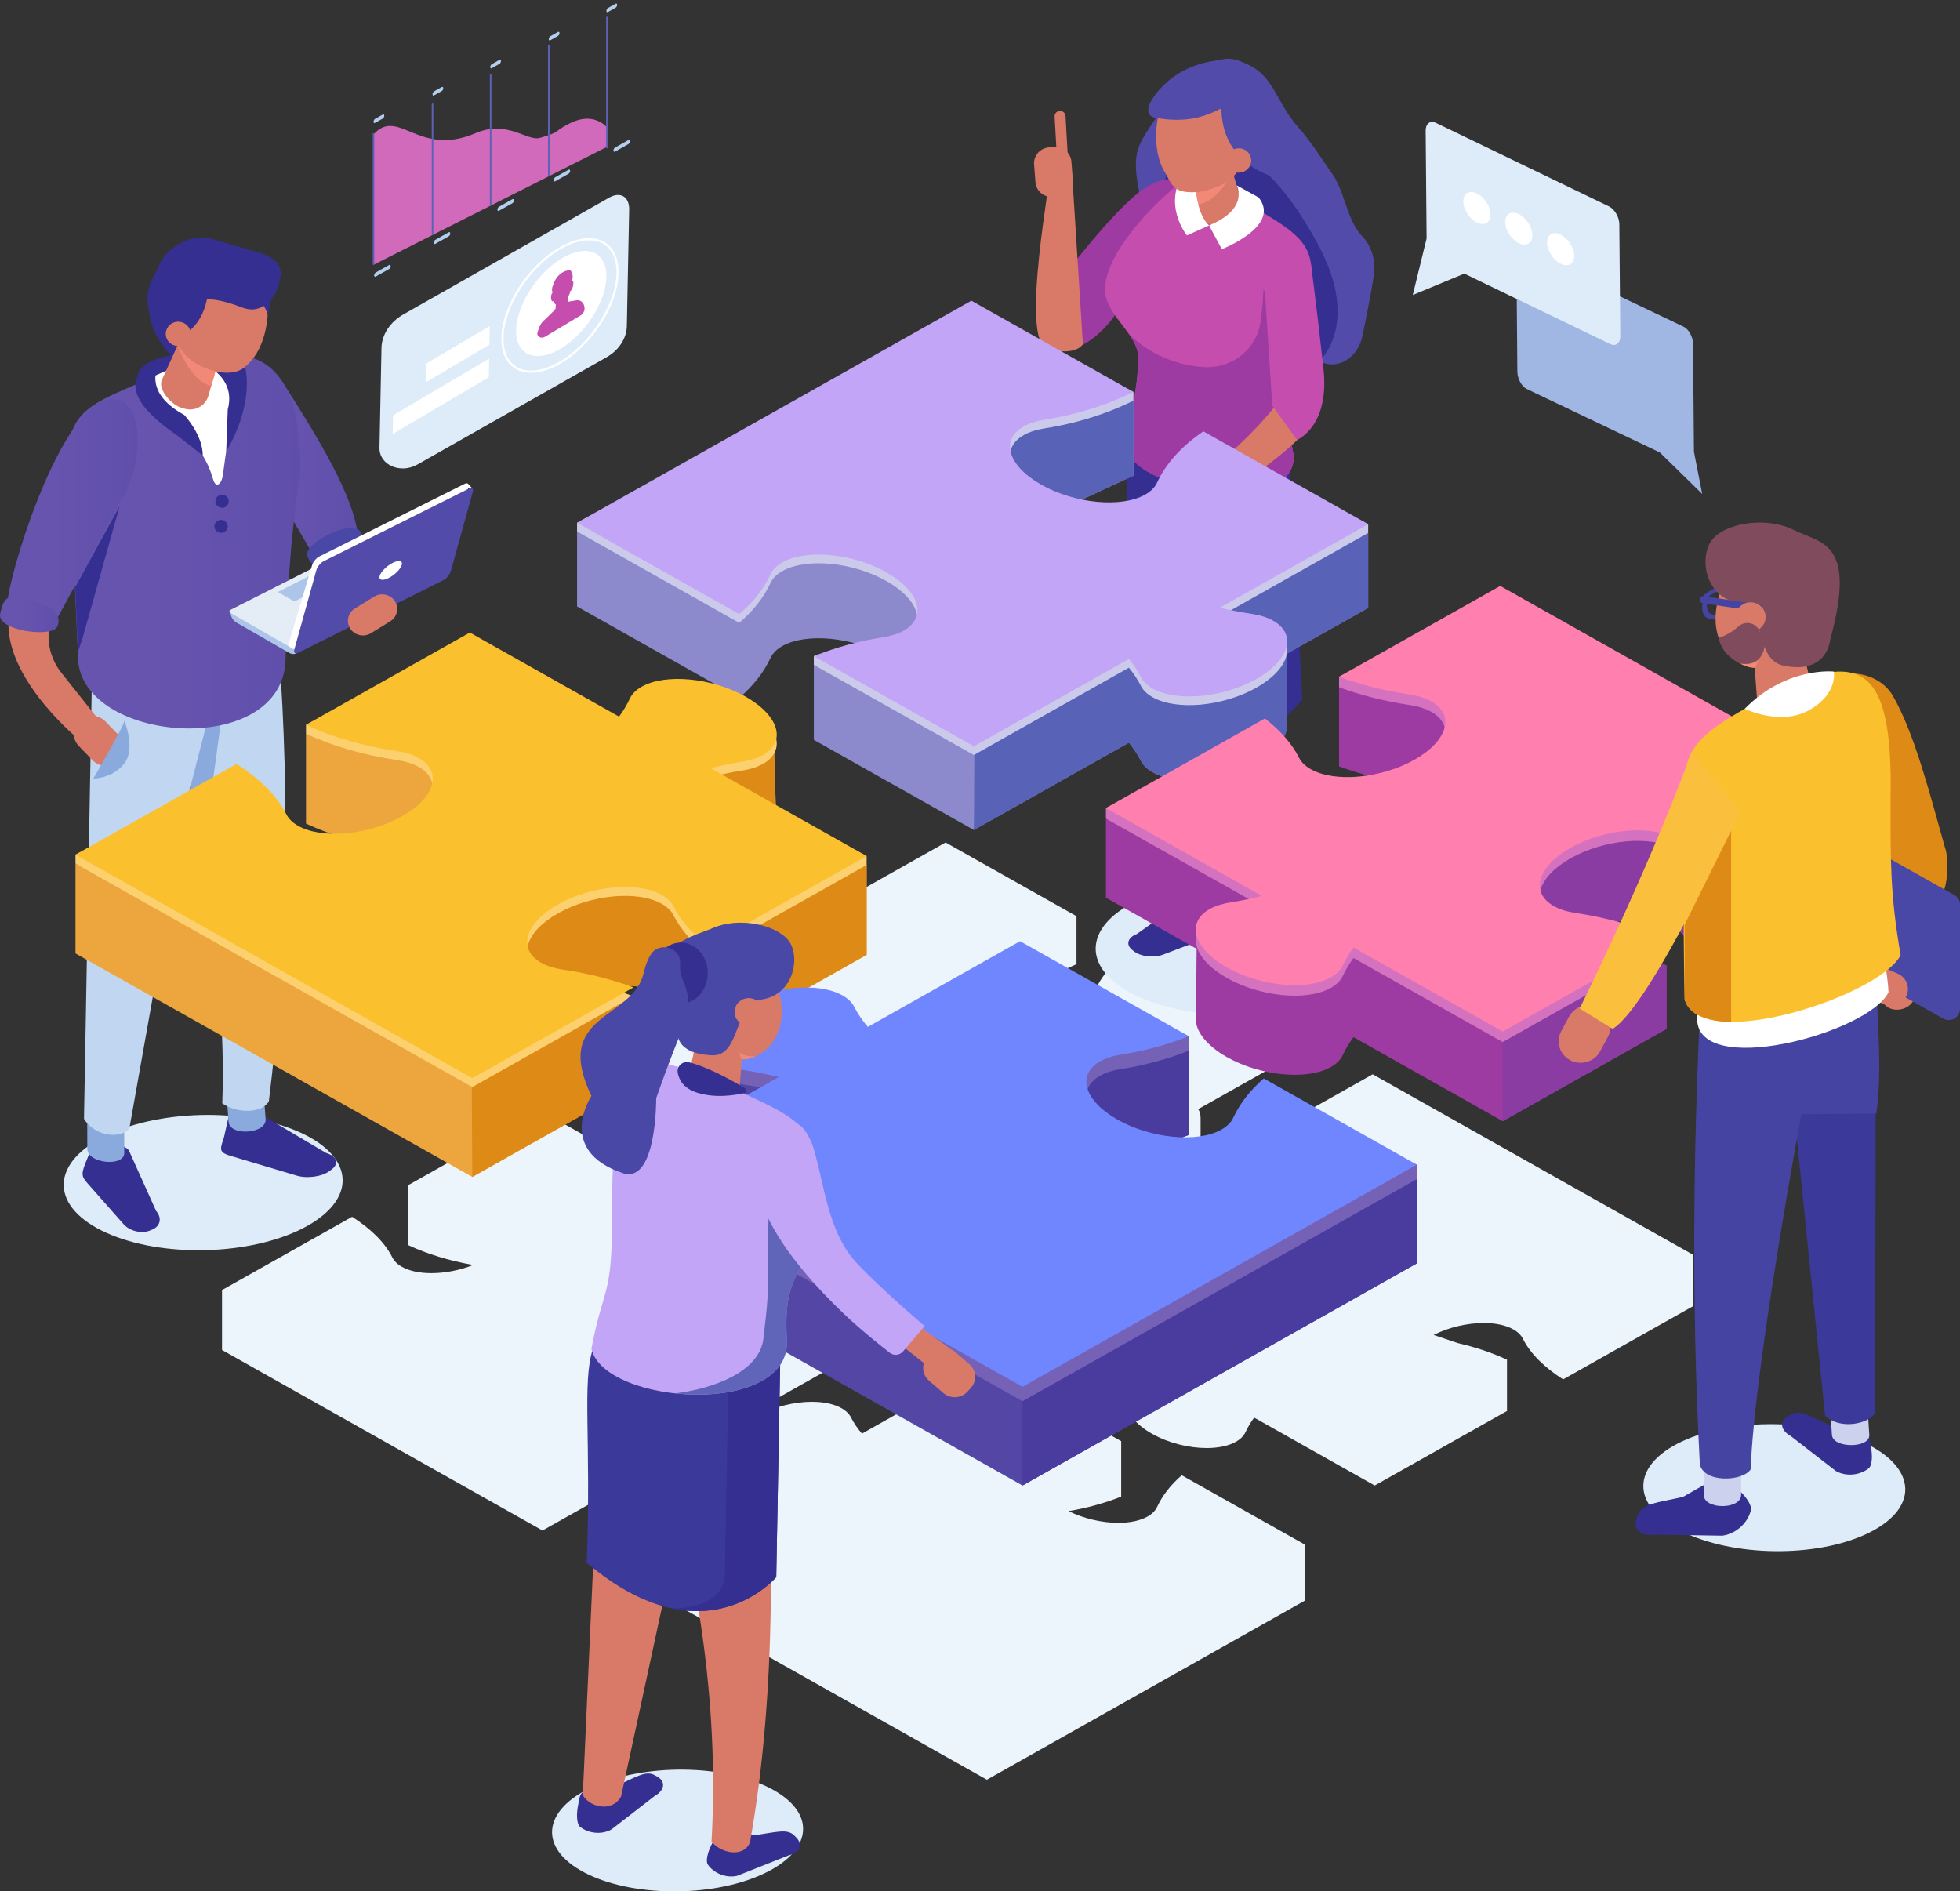 <svg width="400" height="386" viewBox="0 0 400 386" fill="none" xmlns="http://www.w3.org/2000/svg">
<rect x="0" y="0" width="400" height="386" fill="#333333" stroke="none"/>
<path d="M201.401 363.21L136.001 326.371V315.056L149.675 307.354C149.582 307.007 149.546 306.649 149.567 306.281V295.391C149.558 295.251 149.559 295.109 149.567 294.966C149.679 292.984 151.434 290.758 154.647 288.948C157.969 287.077 162.083 286.082 165.689 286.082C168.037 286.082 170.17 286.505 171.727 287.381C172.672 287.914 173.32 288.567 173.682 289.293C174.248 290.427 175.001 291.523 175.912 292.576L200.993 278.446L228.813 294.115V305.431C225.539 306.734 221.926 307.753 218.065 308.389C221.235 309.952 224.952 310.781 228.231 310.781C230.549 310.781 232.654 310.366 234.182 309.504C235.152 308.958 235.804 308.285 236.147 307.533C237.212 305.232 238.899 303.048 241.168 301.074L266.4 315.286V326.601L201.401 363.21Z" fill="#ECF4FC"/>
<path d="M110.714 312.349L45.312 275.51V263.275L71.859 248.322C75.612 250.732 78.529 253.537 80.069 256.621C80.432 257.347 81.079 258 82.025 258.532C83.58 259.408 85.706 259.828 88.049 259.828C90.785 259.828 93.816 259.255 96.571 258.161C91.723 257.299 87.206 255.937 83.309 254.107V241.872L110.306 226.666L134.907 240.522C135.612 239.562 136.205 238.572 136.673 237.559C137.021 236.808 137.671 236.134 138.639 235.589C140.171 234.725 142.273 234.311 144.594 234.311C148.216 234.311 152.373 235.321 155.737 237.216C160.044 239.642 161.777 242.801 160.465 245.122L160.841 255.131L175.709 263.505V275.74L149.497 290.505C146.999 288.544 145.05 286.376 143.888 284.048C143.526 283.322 142.878 282.669 141.932 282.137C140.377 281.261 138.251 280.84 135.909 280.84C133.173 280.84 130.143 281.414 127.389 282.507C130.896 283.131 134.23 284.015 137.281 285.15V297.385L110.714 312.349" fill="#ECF4FC"/>
<path d="M280.551 303.166L255.951 289.309C255.244 290.269 254.652 291.259 254.184 292.272C253.836 293.023 253.184 293.697 252.219 294.242C250.686 295.105 248.587 295.52 246.263 295.52C242.64 295.52 238.486 294.51 235.122 292.615C231.49 290.569 229.688 288.002 229.997 285.856L230.082 276.786C229.922 276.146 229.927 275.524 230.097 274.94L230.102 274.748L215.149 266.326V255.856L231.211 246.809C230.42 246.896 229.634 246.94 228.877 246.94C226.534 246.94 224.404 246.522 222.852 245.647C221.906 245.114 221.26 244.462 220.896 243.735C220.389 242.716 219.727 241.729 218.936 240.774L193.385 255.165L167.009 240.308V230.524C170.473 229.13 174.31 228.046 178.436 227.406C178.96 227.324 179.454 227.209 179.928 227.075C179.612 226.869 179.279 226.666 178.929 226.469C175.565 224.574 171.408 223.564 167.786 223.564C165.465 223.564 163.363 223.979 161.831 224.842C160.862 225.387 160.213 226.061 159.865 226.812C158.782 229.157 157.052 231.381 154.716 233.384L127.983 218.326V208.542L192.977 171.933L219.692 186.98V196.764C219.095 197.057 218.483 197.338 217.861 197.612L206.108 203.07C209.143 204.447 212.602 205.176 215.672 205.175C217.985 205.175 220.085 204.762 221.613 203.9C222.583 203.355 223.23 202.682 223.578 201.93C225.016 198.818 227.589 195.923 231.211 193.47L258.379 208.773V218.556L244.541 226.352C244.89 226.934 245.044 227.568 245.014 228.231H245.019V237.763C245.019 237.845 245.019 237.928 245.019 238.011C244.959 239.349 244.148 240.802 242.64 242.166C244.521 243.835 246.014 245.637 246.969 247.549C247.333 248.275 247.979 248.927 248.925 249.46C250.482 250.337 252.617 250.759 254.966 250.759C258.568 250.759 262.683 249.764 266.007 247.893C266.066 247.86 266.121 247.825 266.181 247.791C265.887 247.727 265.584 247.669 265.275 247.622C261.106 246.998 257.15 246.01 253.577 244.681V234.211L280.143 219.247L345.545 256.087V266.556L318.999 281.509C315.247 279.099 312.326 276.294 310.789 273.21C310.426 272.484 309.779 271.832 308.833 271.299C307.276 270.423 305.146 270.001 302.803 270.001C299.484 270.001 295.737 270.845 292.573 272.437L297.474 274.091C301.116 274.934 304.519 276.068 307.55 277.489V287.959L280.551 303.166V303.166ZM265.783 237.247L266.47 237.418L266.499 237.402C266.266 237.344 266.027 237.294 265.783 237.247Z" fill="#ECF4FC"/>
<path d="M119.337 382.184C128.862 387.131 145.064 387.289 155.527 382.535C165.989 377.782 166.75 369.917 157.226 364.969C147.701 360.021 131.498 359.863 121.036 364.617C110.573 369.37 109.813 377.235 119.337 382.184Z" fill="#DEECF9"/>
<path d="M119.926 365.124L125.928 364.389C129.944 362.614 131.82 361.28 133.609 362.288L134.116 362.573C135.904 363.58 135.678 365.357 133.613 366.52L124.79 373.359C122.725 374.522 119.942 374.154 118.294 372.743C118.294 372.743 117.306 371.874 118.012 368.216C118.415 366.13 118.274 366.054 119.926 365.124Z" fill="#342F91"/>
<path d="M126.744 366.656C124.892 369.958 120.319 368.818 118.938 366.342L123.151 272.918L148.505 265.944L126.744 366.656Z" fill="#D97A68"/>
<path d="M148.156 373.576L154.127 374.514C158.493 373.91 160.677 373.143 162.105 374.6L162.509 375.013C163.935 376.47 163.207 378.113 160.891 378.664L150.456 382.811C148.138 383.362 145.573 382.248 144.398 380.442C144.398 380.442 143.699 379.337 145.429 376.02C146.416 374.128 146.303 374.017 148.156 373.576" fill="#342F91"/>
<path d="M153.073 375.927C151.838 379.229 147.055 378.223 145.211 375.818C146.028 361.35 145.238 347.318 143.325 333.591C140.952 316.547 136.849 299.974 131.945 283.618L155.985 276.086C157.882 310.861 158.605 345.023 153.073 375.927" fill="#D97A68"/>
<path d="M265.057 26.096C267.481 28.834 269.675 32.306 271.929 35.549C273.626 37.995 274.337 41.185 275.492 44.054C276.129 45.636 277.004 47.203 278.104 48.343C279.98 50.281 280.806 53.319 280.368 56.244C279.895 59.391 278.94 64.244 278.064 68.494C276.91 74.123 271.043 76.337 267.59 72.3C267.331 71.999 267.112 71.69 266.943 71.371C265.5 68.653 264.694 69.411 263.231 66.795C260.644 62.167 254.598 58.504 249.941 58.484C245.851 58.467 242.184 56.37 238.77 53.757C236.198 51.791 233.69 47.233 233.262 43.612C232.789 39.598 231.257 35.279 232.018 31.335C232.755 27.499 237.223 23.314 238.223 19.563C238.701 17.776 246.398 13.545 248.782 13.701C249.543 13.75 241.766 16.957 242.452 17.361L243.711 18.106C247.299 20.227 249.613 11.333 253.414 12.659C260.131 15.001 259.947 20.331 265.057 26.096Z" fill="#534BA9"/>
<path d="M238.372 30.428L237.367 42.098L269.242 73.68C269.242 73.68 277.656 66.42 269.242 50.386C260.823 34.352 252.856 30.919 252.483 31.409C252.11 31.9 238.372 30.428 238.372 30.428Z" fill="#342F91"/>
<path d="M213.309 61.378C213.309 61.378 225.096 45.003 232.55 39.155C232.55 39.155 238.088 34.824 241.253 37.316C244.412 39.808 232.908 54.275 232.908 54.275C232.908 54.275 228.918 65.616 221.753 69.934C214.866 74.085 213.309 61.378 213.309 61.378" fill="#9D3BA3"/>
<path d="M230.818 202.669C241.193 208.205 258.941 208.57 270.465 203.485C281.989 198.402 282.92 189.793 272.545 184.258C262.176 178.723 244.422 178.358 232.898 183.442C221.374 188.527 220.444 197.135 230.818 202.669Z" fill="#DEECF9"/>
<path d="M257.239 193.466L263.538 182.216C264.534 181.19 267.146 180.117 269.052 179.818C269.907 179.685 270.738 180.176 271.047 180.966L271.714 182.671C272.764 185.098 272.644 185.529 271.331 186.883L263.548 194.925C262.235 196.28 259.846 197.083 258.239 196.711L257.781 196.605C256.174 196.233 255.93 194.82 257.239 193.466" fill="#342F91"/>
<path d="M232.017 190.608L243.307 182.584C244.735 182.037 247.746 182.162 249.716 182.721C250.602 182.971 251.169 183.812 251.099 184.708L250.945 186.644C250.826 189.442 250.507 189.804 248.616 190.525L237.396 194.807C235.505 195.529 232.838 195.242 231.465 194.171L231.077 193.867C229.704 192.796 230.127 191.329 232.017 190.608" fill="#342F91"/>
<path d="M250.616 183.654C250.507 186.725 245.033 187.258 243.217 184.898C235.783 155.3 234.549 127.559 233.131 96.776L251.875 82.154C249.76 119.219 246.058 155.385 250.616 183.654Z" fill="#D97A68"/>
<path d="M270.037 180.07C270.704 182.826 265.166 184.815 263.484 182.252C254.901 170.086 249.91 152.909 247.019 133.343C244.412 115.69 262.041 112.707 261.165 130.366C260.334 147.051 262.514 163.601 270.037 180.07" fill="#D97A68"/>
<path d="M263.052 91.513L265.773 142.677C265.773 142.677 253.224 161.53 228.863 142.084L230.206 93.193L263.052 91.513" fill="#342F91"/>
<path d="M230.321 92.484C229.763 85.584 232.426 80.709 232.256 72.645C232.162 68.375 225.952 64.344 225.589 59.837C224.698 52.814 234.789 41.722 242.322 36.196L245.611 37.19C247.179 37.664 248.696 38.305 250.124 39.096C265.38 47.547 268.515 49.36 267.455 58.408C267.281 63.091 264.733 58.023 263.912 61.067C262.33 66.908 261.718 81.646 263.892 92.286C264.33 94.433 263.489 96.659 261.648 97.912C253.677 103.342 233.117 98.973 230.321 92.484" fill="#C54DAE"/>
<path d="M230.32 92.484C229.763 85.584 232.425 80.709 232.256 72.645C232.256 75.135 264.165 77.369 263.339 77.981C258.413 81.638 261.717 81.646 263.892 92.286C264.33 94.433 263.489 96.659 261.648 97.912C253.676 103.342 233.116 98.973 230.32 92.484Z" fill="#9D3BA3"/>
<path d="M245.054 36.623C245.054 36.623 246.402 39.038 247.323 39.567C248.243 40.096 261.822 35.211 261.23 24.513C260.857 17.737 247.676 18.596 247.676 18.596L245.054 36.623Z" fill="#342F91"/>
<path d="M249.099 45.915L248.552 45.983C246.701 46.215 244.994 44.927 244.755 43.12L243.417 32.937C243.183 31.131 244.501 29.464 246.352 29.232L246.9 29.163C248.751 28.932 250.457 30.22 250.696 32.026L253.458 41.627C253.696 43.434 250.955 45.683 249.099 45.915" fill="#D97A68"/>
<path d="M244.068 38.874C244.068 38.874 248.517 39.145 251.597 35.098C251.597 35.098 248.527 41.34 244.442 41.722L244.068 38.874Z" fill="#F18976"/>
<path d="M250.691 96.276L249.766 95.925C248.059 95.28 246.128 96.113 245.467 97.774L244.108 101.184C243.447 102.847 244.297 104.736 246.004 105.38L246.93 105.731C248.636 106.375 250.572 105.543 251.229 103.882L252.587 100.471C253.249 98.809 252.398 96.92 250.691 96.276" fill="#D97A68"/>
<path d="M214.389 33.912C214.906 34.545 207.885 69.786 213.821 71.251C219.757 72.717 220.996 70.236 220.996 70.236L218.817 35.712L214.389 33.912" fill="#D97A68"/>
<path d="M215.094 30.004L214.104 30.076C212.278 30.21 210.9 31.773 211.034 33.551L211.318 37.2C211.452 38.98 213.054 40.326 214.88 40.192L215.87 40.119C217.691 39.986 219.07 38.422 218.935 36.645L218.657 32.996C218.517 31.217 216.915 29.87 215.094 30.004Z" fill="#D97A68"/>
<path d="M217.005 35.524C216.393 35.557 215.866 35.095 215.831 34.497L215.229 23.789C215.194 23.191 215.667 22.675 216.279 22.643C216.891 22.61 217.423 23.072 217.453 23.669L218.06 34.378C218.095 34.975 217.617 35.491 217.005 35.524Z" fill="#D97A68"/>
<path d="M34.893 72.477C34.893 72.477 28.422 73.568 28.104 76.721C27.786 79.875 28.104 82.842 28.104 82.842L49.707 80.568L48.393 71.832L34.893 72.477" fill="#342F91"/>
<path d="M64.316 93.781C64.316 93.781 76.451 112.974 76.018 124.882C76.018 124.882 71.16 131.404 68.933 125.611C63.499 111.474 60.034 99.371 54.863 94.558C49.692 89.745 64.316 93.781 64.316 93.781Z" fill="#D97A68"/>
<path d="M62.88 250.095C52.527 255.994 34.546 256.858 22.718 252.027C10.89 247.195 9.693 238.496 20.046 232.597C30.399 226.699 48.38 225.833 60.208 230.665C72.036 235.497 73.232 244.196 62.88 250.095Z" fill="#DEECF9"/>
<path d="M31.864 247.145L26.285 234.746C25.343 233.678 22.729 232.798 20.779 232.732C19.905 232.703 19.005 233.411 18.619 234.395L17.787 236.519C16.499 239.556 16.586 240.049 17.83 241.459L25.214 249.828C26.458 251.237 28.864 251.83 30.56 251.146L31.041 250.952C32.737 250.267 33.108 248.554 31.864 247.145" fill="#342F91"/>
<path d="M17.824 234.494C17.837 237.442 25.375 238.227 25.363 235.278L25.322 225.698L17.783 224.914L17.824 234.494Z" fill="#8AAADE"/>
<path d="M66.579 235.313L53.529 227.602C51.884 227.111 49.919 227.037 47.683 227.714C46.679 228.018 46.48 227.284 46.58 228.205L45.702 232.136C44.825 234.77 44.559 235.211 47.642 236.069L60.535 239.92C62.706 240.569 65.744 240.138 67.286 238.962L67.723 238.629C69.265 237.454 68.75 235.962 66.579 235.313" fill="#342F91"/>
<path d="M46.645 228.92C46.871 231.953 54.432 231.416 54.206 228.383L53.471 218.527L45.91 219.063L46.645 228.92Z" fill="#8AAADE"/>
<path d="M45.362 225.185C48.461 227.29 53.371 227.243 54.864 224.794C58.596 194.515 59.193 163.7 56.915 132.392L32.943 125.494C39.42 163.08 46.452 196.341 45.362 225.185Z" fill="#C1D7F1"/>
<path d="M17.143 228.333C19.282 231.939 24.651 232.526 26.407 230.27L44.17 130.502L18.939 128.635L17.143 228.333Z" fill="#C1D7F1"/>
<path d="M37.71 164.968L41.382 174.563L45.217 146.412C44.051 146.761 44.033 145.357 42.724 145.585L37.71 164.968Z" fill="#8AAADE"/>
<path d="M24.415 104.544C18.778 111.052 15.991 114.213 11.566 123.134C8.672 128.971 9.943 134.017 12.442 137.193C15.858 141.535 19.785 146.426 19.785 146.426L15.405 150.313C15.405 150.313 -0.535 136.998 2.007 124.776L11.412 95.838L24.415 104.544Z" fill="#D97A68"/>
<path d="M15.993 147.526L16.703 146.874C18.006 145.677 20.184 145.846 21.542 147.251L24.33 150.134C25.69 151.54 25.735 153.671 24.431 154.869L23.721 155.521C22.418 156.718 20.24 156.548 18.881 155.143L16.093 152.26C14.734 150.854 14.689 148.724 15.993 147.526" fill="#D97A68"/>
<path d="M57.495 77.706C65.007 89.455 72.219 101.277 73.031 109.309C71.058 116.029 69.158 112.296 64.339 113.961L49.928 89.287L53.873 82.83L57.495 77.706" fill="url(#paint0_linear)"/>
<path d="M58.288 133.935C58.66 122.31 58.981 111.523 61.219 97.094C61.861 77.04 54.333 69.382 41.236 73.596L35.841 74.819C19.948 82.558 12.024 81.904 14.302 98.126L15.907 133.584C15.323 151.794 58.598 155.373 58.288 133.935" fill="url(#paint1_linear)"/>
<path d="M24.415 103.303L16.803 130.396L15.91 133.028L15.341 119.841L24.415 103.303" fill="#342F91"/>
<path d="M25.77 100.13L11.074 127.331C9.912 128.973 1.366 126.401 1.467 123.502C1.679 117.437 11.423 85.949 20.704 82.016C28.242 78.822 30.189 90.414 25.77 100.13Z" fill="url(#paint2_linear)"/>
<path d="M10.563 124.163C10.563 124.163 12.751 125.732 11.646 127.951C10.541 130.17 -0.785 128.759 0.043 125.2C0.872 121.64 1.536 120.102 10.563 124.163Z" fill="url(#paint3_linear)"/>
<path d="M66.554 115.712C64.805 116.083 63.031 114.994 62.708 113.277L62.695 113.204C62.272 110.772 72.326 105.497 73.772 108.863C75.132 112.027 74.709 113.982 66.554 115.712Z" fill="#4948A6"/>
<path d="M29.241 77.731C29.241 77.731 28.263 83.198 36.351 87.971C40.523 90.433 42.53 94.482 43.496 97.826C44.06 99.779 45.245 98.84 45.511 96.799C46.203 91.489 46.427 89.949 47.655 86.034C49.642 79.701 47.034 70.213 46.68 70.136C46.327 70.06 29.241 77.731 29.241 77.731" fill="white"/>
<path d="M46.68 102.303C46.68 103.038 46.069 103.634 45.316 103.634C44.563 103.634 43.953 103.038 43.953 102.303C43.953 101.568 44.563 100.972 45.316 100.972C46.069 100.972 46.68 101.568 46.68 102.303Z" fill="#342F91"/>
<path d="M46.48 107.422C46.48 108.158 45.87 108.754 45.116 108.754C44.363 108.754 43.752 108.158 43.752 107.422C43.752 106.688 44.363 106.092 45.116 106.092C45.87 106.092 46.48 106.688 46.48 107.422Z" fill="#342F91"/>
<path d="M40.595 73.848C40.595 73.848 48.394 76.398 46.48 83.568L46.17 92.089C46.17 92.089 52.395 82.52 49.707 73.434C47.02 64.35 40.595 73.848 40.595 73.848" fill="#342F91"/>
<path d="M44.108 74.428C44.108 74.428 42.332 76.521 41.337 76.864C40.341 77.207 28.126 69.968 30.77 59.706C32.444 53.206 45.057 56.47 45.057 56.47L44.108 74.428" fill="#342F91"/>
<path d="M37.132 83.261L37.739 83.427C39.791 83.989 41.94 82.812 42.515 80.811L45.762 69.53C46.338 67.53 45.132 65.433 43.081 64.872L42.474 64.705C40.423 64.143 38.274 65.32 37.698 67.321L32.945 77.713C32.369 79.714 35.082 82.699 37.132 83.261" fill="#D97A68"/>
<path d="M44.008 75.621C44.008 75.621 38.938 75.205 36.155 70.136C36.155 70.136 38.554 77.681 43.1 78.775L44.008 75.621Z" fill="#F18976"/>
<path d="M33.289 72.772C33.289 72.772 27.669 79.3 37.588 84.672C37.588 84.672 41.392 88.669 41.382 92.975C41.382 92.975 38.073 90.32 36.155 88.873C34.237 87.426 19.878 78.345 33.289 72.772Z" fill="#342F91"/>
<path d="M41.851 70.768C43.775 76.083 47.989 77.364 51.266 73.629C54.542 69.894 55.639 62.557 53.716 57.242C51.792 51.927 47.578 50.646 44.301 54.381C41.025 58.116 39.928 65.453 41.851 70.768Z" fill="#D97A68"/>
<path d="M35.904 69.393C37.827 74.707 47.079 78.254 50.355 74.519C53.632 70.784 51.539 61.51 49.615 56.195C47.693 50.88 43.478 49.599 40.201 53.334C36.925 57.069 33.981 64.078 35.904 69.393Z" fill="#D97A68"/>
<path d="M42.564 56.845C42.564 56.845 43.419 67.265 34.908 69.316C34.908 69.316 25.584 63.647 32.91 53.882C39.367 45.275 49.001 52.3 49.001 52.3L42.564 56.845" fill="#342F91"/>
<path d="M54.613 64.244C54.613 64.244 53.639 59.758 48.157 57.695L52.619 55.291C52.619 55.291 57.056 56.434 54.613 64.244" fill="#342F91"/>
<path d="M37.943 62.798C39.877 60.43 43.828 60.587 49.381 62.747C50.226 63.076 51.144 63.248 52.04 63.098C56.248 62.395 57.053 57.359 57.053 57.359C58.072 54.008 55.832 52.405 52.397 51.412L43.452 48.823C38.392 47.329 33.303 51.261 32.284 54.612L32.029 55.161C31.01 58.512 34.509 61.804 37.943 62.798" fill="#342F91"/>
<path d="M33.972 68.965C34.44 70.257 35.893 70.934 37.217 70.479C38.542 70.022 39.237 68.605 38.769 67.313C38.301 66.02 36.849 65.343 35.525 65.798C34.199 66.255 33.505 67.672 33.972 68.965Z" fill="#D97A68"/>
<path d="M19.048 158.897C19.048 158.897 25.29 148.201 25.381 147.111C25.381 147.111 27.757 152.694 25.381 155.796C23.004 158.897 19.048 158.897 19.048 158.897Z" fill="#8AAADE"/>
<path d="M47.053 124.916L50.361 123.778L50.749 123.398L50.998 122.966L75.912 110.327C76.212 110.175 76.709 110.194 77.016 110.37L86.529 115.812L86.545 115.66L88.339 116.36L88.259 117.082H88.245C88.214 117.152 88.148 117.217 88.047 117.269L62.121 130.422C62.086 130.439 62.066 130.472 62.053 130.52C61.511 132.456 60.607 134.19 58.913 133.183L48.379 127.126C47.543 126.679 47.046 125.85 47.053 124.916" fill="#ADC5E9"/>
<path d="M61.06 132.432L90.915 117.285C91.261 117.11 91.254 116.801 90.9 116.598L78.213 109.341C77.859 109.138 77.287 109.116 76.941 109.291L47.086 124.438C46.74 124.613 46.747 124.922 47.101 125.124L59.788 132.382C60.142 132.585 60.714 132.607 61.06 132.432" fill="#E4EDF6"/>
<path d="M60.224 122.676L67.449 119.011C67.532 118.968 67.531 118.893 67.445 118.844L64.375 117.088C64.289 117.039 64.151 117.033 64.067 117.076L56.841 120.741C56.758 120.784 56.759 120.859 56.845 120.908L59.916 122.664C60.002 122.713 60.14 122.718 60.224 122.676Z" fill="#ADC5E9"/>
<path d="M63.679 115.386C63.87 114.696 64.543 113.878 65.18 113.559L94.794 98.757C95.059 98.625 95.274 98.601 95.423 98.665L95.425 98.665L95.429 98.667C95.481 98.691 95.527 98.725 95.562 98.771L96.387 99.677L95.553 99.607L91.11 115.613C90.918 116.303 90.246 117.121 89.609 117.44L61.606 131.436L60.653 132.33L60.522 132.55C59.975 132.657 58.789 131.811 58.789 131.811L63.679 115.386Z" fill="white"/>
<path d="M60.878 133.208L90.493 118.406C91.13 118.087 91.802 117.269 91.994 116.579L96.486 100.397C96.677 99.706 96.316 99.405 95.679 99.723L66.064 114.526C65.427 114.844 64.754 115.662 64.563 116.352L60.071 132.535C59.879 133.225 60.24 133.526 60.878 133.208" fill="#534BA9"/>
<path d="M77.485 117.541C77.247 118.4 78.062 118.593 79.307 117.971C80.552 117.348 81.754 116.147 81.993 115.288C82.232 114.428 81.417 114.235 80.172 114.858C78.927 115.48 77.724 116.681 77.485 117.541Z" fill="white"/>
<path d="M79.626 126.814L75.698 129.228C74.272 130.104 72.372 129.683 71.474 128.292C70.576 126.902 71.008 125.048 72.433 124.172L76.362 121.758C77.787 120.882 79.688 121.303 80.586 122.694C81.483 124.084 81.052 125.938 79.626 126.814" fill="#D97A68"/>
<path d="M279.222 108.755L264.106 115.541L245.586 105.109C241.103 108.146 237.913 111.731 236.132 115.583C235.704 116.514 234.898 117.348 233.699 118.023C228.843 120.76 219.364 119.858 212.527 116.009C208.641 113.82 206.452 111.149 206.178 108.749L229.057 98.123C229.828 97.784 230.584 97.435 231.321 97.073V81.772L216.383 83.41L198.242 78.442L154.682 102.978L117.768 108.47V123.771L150.869 142.416C153.761 139.936 155.903 137.183 157.244 134.279C157.674 133.348 158.479 132.515 159.678 131.839C164.536 129.103 174.014 130.004 180.848 133.854C181.474 134.206 182.055 134.572 182.593 134.946L166.088 135.688V150.989L198.749 169.385L230.385 151.566C231.36 152.748 232.181 153.971 232.813 155.233C233.261 156.132 234.062 156.94 235.237 157.599C240.123 160.353 249.592 159.485 256.384 155.66C260.394 153.4 262.574 150.614 262.678 148.145V148.144C262.683 148.042 262.683 147.94 262.678 147.838V136.036L259.752 135.023L279.222 124.056V108.755" fill="#8C89CC"/>
<path d="M279.222 108.755L264.106 115.541L245.586 105.109C241.103 108.146 237.913 111.731 236.132 115.583C235.704 116.514 234.898 117.348 233.699 118.023C228.842 120.76 219.364 119.858 212.527 116.009C208.641 113.82 206.451 111.149 206.178 108.749L229.056 98.123C229.828 97.784 230.584 97.435 231.32 97.073V81.772L216.383 83.41L198.241 78.442L183.183 92.067C183.183 92.067 191.663 129.308 198.495 133.158C199.122 133.51 198.749 169.385 198.749 169.385L230.385 151.566C231.36 152.748 232.181 153.971 232.813 155.233C233.261 156.132 234.062 156.94 235.236 157.599C240.123 160.353 249.591 159.485 256.383 155.66C260.394 153.4 262.573 150.614 262.678 148.145V148.144C262.683 148.042 262.683 147.94 262.678 147.838V132.783L259.752 135.023L279.222 124.056V108.755" fill="#5862B7"/>
<path d="M158.453 169.342L157.986 153.004L105.642 154.745L95.881 149.247L87.478 153.98L62.453 149.738V168.076C67.873 170.62 74.258 172.439 81.109 173.465C82.764 173.714 84.249 174.172 85.455 174.852C90.344 177.605 88.802 182.938 82.012 186.764C75.22 190.589 65.752 191.458 60.863 188.704C59.692 188.044 58.891 187.237 58.442 186.338C56.535 182.518 52.923 179.045 48.275 176.062L33.235 184.533L15.405 176.239V194.576L96.386 240.191L129.281 221.662V203.324L111.719 206.127C112.37 205.642 113.093 205.171 113.892 204.721C120.683 200.896 130.151 200.027 135.04 202.781C136.211 203.441 137.013 204.248 137.461 205.148C138.901 208.03 141.313 210.715 144.406 213.142L176.862 194.861V176.523L158.453 169.342" fill="#EDA63D"/>
<path d="M158.453 169.342L157.987 153.004L105.642 154.745L95.881 149.247L96.386 240.191L129.281 221.662V203.324L111.719 206.127C112.37 205.642 113.094 205.171 113.892 204.721C120.683 200.896 130.151 200.027 135.04 202.781C136.211 203.441 137.013 204.248 137.462 205.148C138.901 208.03 141.313 210.715 144.406 213.142L176.862 194.861V176.523L158.453 169.342" fill="#DE8A17"/>
<path d="M135.04 184.444C136.211 185.104 137.013 185.911 137.461 186.811C138.901 189.693 141.313 192.378 144.406 194.805L176.862 176.523V174.705L145.028 158.592C147.119 158.049 149.286 157.594 151.522 157.247C153.116 156.999 154.545 156.553 155.709 155.897C160.567 153.161 158.966 147.822 152.132 143.973C145.298 140.124 135.82 139.222 130.962 141.959C129.763 142.634 128.958 143.467 128.528 144.398C127.949 145.653 127.215 146.878 126.341 148.067L95.881 130.909L62.453 147.92V149.738C67.873 152.283 74.258 154.102 81.109 155.128C82.764 155.376 84.249 155.835 85.455 156.514C90.344 159.268 88.802 164.602 82.012 168.427C75.22 172.252 65.752 173.12 60.863 170.367C59.692 169.707 58.891 168.899 58.442 168C56.535 164.181 52.923 160.709 48.275 157.724L15.405 174.42V176.239L96.386 221.853L129.281 203.324C124.859 201.679 119.958 200.456 114.795 199.682C113.139 199.434 111.654 198.976 110.448 198.297C105.559 195.543 107.101 190.21 113.892 186.384C120.683 182.559 130.151 181.691 135.04 184.444Z" fill="#FCD06E"/>
<path d="M135.04 182.626C136.211 183.286 137.013 184.093 137.461 184.992C138.901 187.875 141.313 190.56 144.406 192.986L176.862 174.705L145.028 156.774C147.119 156.231 149.286 155.775 151.522 155.428C153.116 155.181 154.545 154.735 155.709 154.079C160.567 151.342 158.966 146.004 152.132 142.154C145.298 138.305 135.82 137.403 130.962 140.14C129.763 140.815 128.958 141.649 128.528 142.579C127.949 143.834 127.215 145.06 126.341 146.248L95.881 129.091L62.453 147.92C67.873 150.465 74.258 152.284 81.109 153.31C82.764 153.558 84.249 154.017 85.455 154.696C90.344 157.45 88.802 162.783 82.012 166.608C75.22 170.433 65.752 171.302 60.863 168.548C59.692 167.889 58.891 167.081 58.442 166.182C56.535 162.363 52.923 158.89 48.275 155.906L15.405 174.42L96.386 220.035L129.281 201.506C124.859 199.861 119.959 198.638 114.795 197.864C113.139 197.616 111.654 197.157 110.448 196.478C105.559 193.724 107.101 188.391 113.892 184.566C120.683 180.741 130.151 179.872 135.04 182.626Z" fill="#FBC02D"/>
<path d="M265.568 244.553L257.911 240.24C256.219 241.713 254.791 243.283 253.631 244.921L224.234 245.828C220.871 242.5 220.771 238.846 224.518 236.738C225.682 236.082 227.11 235.636 228.703 235.389C233.718 234.61 238.391 233.305 242.615 231.623V214.426L221.209 212.782L208.173 212.222L187.571 223.825L144.493 218.667V232.677C144.394 234.412 145.313 235.997 147.338 237.138C148.545 237.817 150.03 238.276 151.685 238.524C152.514 238.648 153.334 238.789 154.148 238.936L156.167 240.245L127.695 243.541V257.551L208.675 303.166L289.149 257.836V240.638L265.568 244.553" fill="#5346A5"/>
<path d="M224.519 236.738C225.683 236.082 227.111 235.636 228.704 235.389C233.719 234.61 238.391 233.305 242.616 231.623V214.426L221.21 212.782L208.174 212.222L187.572 223.825C187.572 223.825 220.772 238.846 224.519 236.738Z" fill="#4A3C9E"/>
<path d="M265.568 244.553L257.911 240.24C256.219 241.714 254.791 243.283 253.632 244.921L224.235 245.828C220.871 242.5 208.675 285.967 208.675 285.967V303.166L289.149 257.836V240.638L265.568 244.553Z" fill="#4A3C9E"/>
<path d="M257.911 223.041C255.099 225.485 253.014 228.19 251.696 231.039C251.268 231.97 250.462 232.804 249.263 233.478C244.406 236.215 234.927 235.314 228.096 231.464C221.259 227.615 219.657 222.276 224.518 219.539C225.682 218.884 227.11 218.438 228.703 218.19C233.718 217.412 238.391 216.106 242.615 214.426V211.479L208.173 195.024L177.112 212.519C175.984 211.215 175.052 209.858 174.352 208.454C173.903 207.555 173.101 206.747 171.931 206.088C167.041 203.334 157.573 204.203 150.782 208.028C143.991 211.853 142.449 217.186 147.338 219.94C148.545 220.619 150.03 221.078 151.685 221.326C154.172 221.699 156.597 222.177 158.938 222.755L127.695 240.353L208.675 285.967L289.149 240.638V237.692L257.911 223.041" fill="#7561B6"/>
<path d="M257.911 220.095C255.099 222.539 253.014 225.243 251.696 228.093C251.268 229.023 250.462 229.857 249.263 230.532C244.406 233.269 234.927 232.367 228.096 228.518C221.259 224.668 219.657 219.33 224.518 216.593C225.682 215.938 227.11 215.492 228.703 215.244C233.718 214.466 238.391 213.16 242.615 211.479L208.173 192.078L177.112 209.572C175.984 208.269 175.052 206.912 174.352 205.507C173.903 204.608 173.101 203.801 171.931 203.141C167.041 200.387 157.573 201.256 150.782 205.081C143.991 208.906 142.449 214.24 147.338 216.994C148.545 217.673 150.03 218.131 151.685 218.379C154.172 218.752 156.597 219.231 158.938 219.809L127.695 237.407L208.675 283.021L289.149 237.692L257.911 220.095" fill="#7086FF"/>
<path d="M349.232 162.132L306.172 137.875L295.319 135.913L273.277 140.253V156.404C277.7 158.049 282.596 159.272 287.761 160.046C289.418 160.294 290.901 160.753 292.11 161.432C296.996 164.186 295.454 169.519 288.667 173.344C281.875 177.17 272.406 178.038 267.52 175.284C266.345 174.625 265.544 173.817 265.097 172.918C263.659 170.035 261.245 167.351 258.15 164.924L243.934 172.931L225.698 167.053V183.205L244.208 193.632L244.084 207.386C243.696 210.043 245.925 213.222 250.423 215.756C257.26 219.605 266.738 220.507 271.595 217.77C272.794 217.095 273.6 216.262 274.028 215.33C274.61 214.076 275.342 212.85 276.217 211.661L306.674 228.819L340.102 209.99V197.026L321.557 190.771C328.249 187.407 337.041 186.742 341.694 189.362C342.863 190.021 343.664 190.829 344.117 191.728C346.023 195.548 349.635 199.02 354.283 202.004L387.153 183.49V170.526L349.232 162.132Z" fill="#9D3BA3"/>
<path d="M349.232 162.132L306.425 176.381L306.674 228.819L340.101 209.99V197.026L321.556 190.771C328.249 187.407 337.041 186.742 341.693 189.362C342.863 190.021 343.664 190.829 344.116 191.728C346.022 195.548 349.635 199.02 354.282 202.004L387.152 183.49V170.526L349.232 162.132" fill="#8A3CA3"/>
<path d="M341.694 173.211C342.863 173.87 343.664 174.678 344.117 175.577C346.023 179.396 349.635 182.869 354.283 185.853L387.153 167.338L306.172 121.724L273.277 138.105V140.253C277.7 141.898 282.596 143.121 287.761 143.895C289.418 144.143 290.901 144.601 292.11 145.281C296.996 148.035 295.454 153.368 288.667 157.193C281.875 161.019 272.406 161.887 267.52 159.133C266.345 158.474 265.544 157.666 265.097 156.767C263.659 153.884 261.245 151.2 258.15 148.772L225.698 164.906V167.053L257.528 184.985C255.439 185.528 253.274 185.983 251.035 186.33C249.443 186.578 248.015 187.025 246.85 187.68C241.989 190.416 243.591 195.755 250.423 199.604C257.26 203.454 266.739 204.356 271.595 201.619C272.794 200.944 273.6 200.11 274.028 199.179C274.61 197.925 275.342 196.7 276.217 195.51L306.674 212.668L340.102 193.839C334.683 191.294 328.299 189.476 321.447 188.449C319.795 188.201 318.308 187.742 317.103 187.063C312.212 184.309 313.755 178.976 320.547 175.151C327.339 171.325 336.803 170.457 341.694 173.211" fill="#D572BF"/>
<path d="M341.694 171.062C342.863 171.722 343.664 172.53 344.117 173.429C346.023 177.248 349.635 180.721 354.283 183.705L387.153 165.19L306.172 119.576L273.277 138.105C277.7 139.749 282.596 140.973 287.761 141.746C289.418 141.994 290.901 142.453 292.11 143.132C296.996 145.886 295.454 151.22 288.667 155.045C281.875 158.87 272.406 159.739 267.52 156.985C266.345 156.325 265.544 155.518 265.097 154.619C263.659 151.736 261.245 149.051 258.15 146.624L225.698 164.906L257.528 182.836C255.439 183.38 253.274 183.836 251.035 184.182C249.443 184.429 248.015 184.876 246.85 185.532C241.989 188.268 243.591 193.607 250.423 197.456C257.26 201.305 266.739 202.207 271.595 199.471C272.794 198.795 273.6 197.962 274.028 197.031C274.61 195.776 275.342 194.551 276.217 193.363L306.674 210.519L340.102 191.691C334.683 189.146 328.299 187.327 321.447 186.301C319.795 186.053 318.308 185.594 317.103 184.914C312.212 182.16 313.755 176.827 320.547 173.002C327.339 169.177 336.803 168.309 341.694 171.062Z" fill="#FF80AE"/>
<path d="M77.852 71.022C77.905 68.316 79.609 65.702 82.32 64.164L124.316 40.34C126.615 39.036 128.454 40.137 128.401 42.788L127.927 66.546C127.877 69.056 126.297 71.48 123.784 72.906L85.209 94.788C81.688 96.785 77.374 94.889 77.445 91.374L77.852 71.022Z" fill="#DEECF9"/>
<path d="M105.338 67.369C105.245 72.472 109.293 74.176 114.378 71.174C119.463 68.172 123.661 61.602 123.753 56.5C123.846 51.397 119.799 49.693 114.713 52.695C109.628 55.696 105.43 62.266 105.338 67.369Z" fill="white"/>
<path d="M112.557 60.951L112.548 60.867L112.557 60.951ZM118.43 64.409C119.003 64.054 119.337 63.463 119.296 62.882C119.209 61.643 118.403 61.229 117.798 61.274C117.555 61.292 117.303 61.368 117.054 61.395C116.917 61.41 116.776 61.425 116.637 61.447L116.638 61.446L116.624 61.449C116.515 61.467 116.406 61.488 116.299 61.517L116.26 61.528L116.259 61.533L116.097 61.57L116.095 61.573C116.039 61.553 115.982 61.533 115.926 61.513L115.845 61.488L115.853 61.398C115.871 61.14 115.888 60.881 115.905 60.624L115.902 60.614C116.044 60.401 116.165 60.173 116.257 59.918C116.319 59.744 116.361 59.573 116.392 59.405C116.771 59.157 116.902 58.588 116.966 58.211C117.018 57.909 117.115 57.174 116.714 57.42C116.724 57.374 116.733 57.33 116.743 57.29C116.806 57.032 116.862 56.774 116.876 56.538C116.89 56.302 116.859 56.087 116.758 55.952C116.724 55.907 116.672 55.873 116.603 55.908C116.632 55.837 116.651 55.764 116.651 55.691C116.655 55.123 116.178 55.122 115.815 55.199C115.323 55.304 114.791 55.525 114.273 55.969C113.755 56.412 113.252 57.1 112.994 57.841C112.961 57.936 112.931 58.041 112.935 58.119C112.892 58.17 112.856 58.238 112.828 58.3C112.71 58.566 112.66 58.829 112.654 59.06C112.648 59.291 112.685 59.494 112.729 59.689L112.749 59.792C112.423 60.05 112.444 60.654 112.465 60.892C112.496 61.227 112.577 61.695 112.996 61.436C113.036 61.785 113.184 62.039 113.432 62.135C113.415 62.386 113.399 62.638 113.382 62.889L113.376 63.007L113.31 63.086C113.216 63.199 113.121 63.312 113.026 63.425L112.397 64.064C112.294 64.165 112.189 64.267 112.085 64.369C111.774 64.674 111.452 64.99 111.206 65.213C110.967 65.43 110.696 65.677 110.473 65.981C110.225 66.319 109.928 67.065 109.696 67.851C109.458 68.66 110.418 69.212 111.221 68.731L118.43 64.409" fill="#C54DAE"/>
<path d="M87.017 74.172L99.939 66.546L99.87 70.354L86.949 77.981L87.017 74.172Z" fill="white"/>
<path d="M99.819 73.185L99.75 76.993L80.144 88.565L80.214 84.756L99.819 73.185" fill="white"/>
<path d="M102.54 68.936L102.322 68.932C102.32 69.007 102.32 69.081 102.32 69.154C102.319 71.334 102.914 73.063 103.979 74.251C105.043 75.438 106.571 76.066 108.368 76.064C110.096 76.063 112.074 75.494 114.18 74.311C117.461 72.465 120.441 69.472 122.622 66.118C124.802 62.764 126.186 59.048 126.247 55.737C126.248 55.662 126.249 55.588 126.249 55.515C126.249 53.335 125.655 51.606 124.59 50.419C123.527 49.231 121.998 48.604 120.2 48.606C118.473 48.606 116.495 49.176 114.39 50.359C111.108 52.204 108.128 55.197 105.947 58.551C103.767 61.906 102.383 65.621 102.322 68.932L102.54 68.936L102.759 68.94C102.815 65.739 104.167 62.082 106.315 58.779C108.462 55.476 111.403 52.529 114.608 50.728C116.663 49.572 118.573 49.032 120.2 49.032C121.897 49.033 123.283 49.611 124.262 50.7C125.239 51.789 125.812 53.408 125.813 55.515C125.813 55.586 125.812 55.657 125.811 55.729C125.754 58.93 124.401 62.588 122.253 65.89C120.106 69.193 117.166 72.141 113.961 73.941C111.906 75.097 109.996 75.638 108.368 75.637C106.672 75.636 105.286 75.058 104.308 73.97C103.33 72.88 102.757 71.261 102.757 69.154C102.757 69.083 102.757 69.012 102.759 68.94L102.54 68.936Z" fill="white"/>
<path d="M347.391 100.813L338.738 92.334L311.6 79.392C310.55 78.89 309.68 77.302 309.665 75.865L309.476 53.012C309.466 51.873 309.998 51.155 310.745 51.155C310.939 51.155 311.148 51.205 311.367 51.309L343.59 66.674C344.64 67.176 345.51 68.763 345.52 70.201L345.704 92.204L347.391 100.813" fill="#A0B7E4"/>
<path d="M328.354 42.125L293.025 25.07C291.871 24.513 290.936 25.234 290.951 26.673L291.14 48.675L288.318 60.203L298.837 55.842L328.597 70.207C329.752 70.764 330.687 70.043 330.672 68.605L330.473 45.753C330.463 44.314 329.508 42.682 328.354 42.125" fill="#DEECF9"/>
<path d="M304.181 43.792C304.196 45.435 302.967 46.167 301.435 45.428C299.907 44.689 298.653 42.758 298.638 41.115C298.623 39.471 299.852 38.739 301.385 39.478C302.918 40.217 304.166 42.148 304.181 43.792" fill="white"/>
<path d="M312.724 47.992C312.739 49.635 311.51 50.368 309.978 49.63C308.445 48.89 307.191 46.959 307.181 45.315C307.166 43.673 308.395 42.94 309.928 43.678C311.456 44.418 312.71 46.349 312.724 47.992Z" fill="white"/>
<path d="M321.268 52.193C321.283 53.837 320.049 54.569 318.521 53.83C316.989 53.091 315.735 51.16 315.72 49.516C315.705 47.873 316.934 47.141 318.466 47.88C319.999 48.619 321.253 50.55 321.268 52.193" fill="white"/>
<path d="M189.957 276.18L189.266 276.946C187.996 278.35 188.133 280.513 189.571 281.753L192.524 284.297C193.962 285.539 196.181 285.405 197.455 283.999L198.147 283.233C199.416 281.829 199.276 279.666 197.838 278.426L194.888 275.882C193.45 274.64 191.23 274.774 189.957 276.18Z" fill="#D97A68"/>
<path d="M159.357 270.627L158.417 321.855C158.417 321.855 143.8 339.273 119.73 318.929C120.701 293.672 118.745 282.056 121.01 275.246L159.357 270.627Z" fill="#3B399A"/>
<path d="M148.831 271.906L147.913 321.866C147.913 321.866 147.585 328.463 136.895 328.21C150.563 331.22 158.416 321.866 158.416 321.866L159.356 270.637L148.831 271.906Z" fill="#342F91"/>
<path d="M152.406 211.761C150.596 217.918 145.904 219.65 141.928 215.632C137.952 211.613 136.195 203.364 138.005 197.208C139.816 191.052 144.507 189.32 148.484 193.338C152.46 197.357 154.216 205.605 152.406 211.761Z" fill="#FBD9D1"/>
<path d="M159.056 209.807C157.246 215.962 150.481 218.19 146.504 214.172C142.528 210.153 140.772 201.904 142.582 195.748C144.392 189.592 149.084 187.859 153.061 191.878C157.037 195.897 160.866 203.651 159.056 209.807" fill="#D97A68"/>
<path d="M143.753 227.572L143.076 227.425C140.792 226.928 139.34 224.697 139.849 222.469L142.722 209.902C143.232 207.673 145.518 206.256 147.802 206.754L148.479 206.901C150.763 207.398 152.215 209.628 151.706 211.857L150.765 224.329C150.255 226.557 146.037 228.07 143.753 227.572" fill="#D97A68"/>
<path d="M138.354 210.691C138.354 210.691 137.57 214.96 145.206 215.372C151.315 215.7 149.5 204.921 155.557 203.957C162.221 202.897 163.428 194.865 160.803 191.784C158.177 188.701 150.838 187.09 145.522 189.377C140.207 191.664 129.046 193.332 138.354 210.691" fill="#4948A6"/>
<path d="M155.581 207.297C155.142 208.793 153.541 209.659 152.007 209.229C150.472 208.8 149.585 207.239 150.025 205.742C150.466 204.245 152.067 203.379 153.601 203.809C155.135 204.239 156.022 205.8 155.581 207.297Z" fill="#D97A68"/>
<path d="M120.7 275.254C122.857 263.719 124.679 264.464 124.866 252.201C124.866 230.154 125.382 214.095 137.329 217.449L140.696 218.321C142.312 218.74 143.882 219.334 145.369 220.081C161.119 227.998 168.99 228.309 166.047 245.292C165.415 262.115 159.768 257.693 160.544 272.972C162.072 289.462 123.252 286.769 120.7 275.254" fill="#C2A5F7"/>
<path d="M156.937 245.293C156.304 262.115 157.584 258.585 155.753 273.516C154.701 280.003 145.631 283.421 137.743 284.358C148.983 285.596 161.457 282.459 160.577 272.973C159.802 257.694 165.448 262.115 166.082 245.293C169.023 228.31 159.878 228.31 156.937 245.293" fill="#6165B9"/>
<path d="M151.378 216.196L150.694 214.652C150.694 214.652 151.913 215.843 154.235 215.552C154.235 215.552 152.865 216.317 151.378 216.196" fill="#F18976"/>
<path d="M144.441 198.591C144.441 202.036 141.977 204.829 138.938 204.829C135.899 204.829 133.435 202.036 133.435 198.591C133.435 195.146 135.899 192.354 138.938 192.354C141.977 192.354 144.441 195.146 144.441 198.591Z" fill="#342F91"/>
<path d="M138.795 196.643C139.058 193.446 134.59 192.042 132.837 194.755C132.265 195.64 131.755 196.879 131.36 198.584C129.138 208.176 112.578 206.787 120.7 223.664C120.7 223.664 113.309 234.737 127.047 239.402C134.076 241.789 133.919 224.129 133.919 224.129C133.919 224.129 136.724 216.007 139.432 209.637C140.702 206.649 140.826 203.247 139.472 200.294C138.916 199.083 138.694 197.866 138.795 196.643Z" fill="#4948A6"/>
<path d="M140.598 216.803C139.29 216.495 138.086 217.616 138.309 218.912C138.557 220.349 139.457 222.069 142.148 222.958C145.873 224.19 149.964 223.528 151.932 223.071C152.399 222.963 152.491 222.361 152.084 222.115C149.866 220.778 144.543 217.733 140.598 216.803Z" fill="#342F91"/>
<path d="M381.867 312.588C371.931 317.75 355.028 317.914 344.111 312.955C333.194 307.995 332.403 299.79 342.34 294.627C352.277 289.464 369.179 289.301 380.096 294.26C391.013 299.219 391.804 307.425 381.867 312.588" fill="#DEECF9"/>
<path d="M379.754 291.628L373.494 290.861C369.304 289.009 367.344 287.618 365.478 288.669L364.951 288.966C363.085 290.017 363.319 291.87 365.473 293.084L374.678 300.219C376.833 301.433 379.739 301.05 381.46 299.577C381.46 299.577 382.49 298.67 381.754 294.854C381.331 292.677 381.48 292.598 379.754 291.628" fill="#342F91"/>
<path d="M373.863 292.842C374.037 295.611 381.66 295.611 381.486 292.842L380.918 283.845H373.295L373.863 292.842Z" fill="#CCD2EE"/>
<path d="M372.453 288.843C375.349 291.904 381.405 290.597 382.659 288.387L382.848 198.661L363.562 201.432L372.453 288.843Z" fill="#3B399A"/>
<path d="M348.565 121.863C348.565 121.863 351.899 119.208 355.855 119.415L355.601 120.575C355.601 120.575 354.85 124.051 351.058 125.257C347.262 126.464 348.565 121.863 348.565 121.863ZM350.794 126.036C355.895 124.415 356.905 119.735 356.905 119.735L356.945 119.72L357.188 118.205C352.004 118 347.834 121.356 347.834 121.356C347.834 121.356 345.699 127.658 350.794 126.036" fill="#4644A3"/>
<path d="M396.462 172.894C397.029 175.337 397.243 176.795 396.582 179.188C394.362 187.155 391.85 194.6 390.894 202.906C390.412 207.093 383.619 207.14 384.107 202.906C384.998 195.191 386.515 187.588 389.033 180.213C389.506 178.823 390.028 177.453 390.571 176.088C390.073 177.338 390.735 178.261 390.476 177.143C390.317 176.445 390.168 175.743 390.008 175.044C387.501 164.122 393.84 161.556 396.462 172.894" fill="#D97A68"/>
<path d="M386.183 141.81C390.676 149.443 393.93 162.347 396.881 172.796C398.005 175.68 397.364 183.129 395.493 183.012L389.178 179.017C387.636 178.921 384.705 175.669 383.984 173.256L376.057 146.688C374.768 142.364 375.719 138.647 378.261 138.091L374.51 138.505C374.953 136.913 382.799 136.397 386.183 141.81" fill="#DE8A17"/>
<path d="M365.189 190.203L396.542 207.864C398.079 208.729 400 207.648 400 205.918V184.615C400 183.812 399.557 183.07 398.845 182.669L367.493 165.008C365.955 164.143 364.035 165.225 364.035 166.954V188.257C364.035 189.06 364.477 189.802 365.189 190.203Z" fill="#4948A6"/>
<path d="M382.151 203.93L384.435 204.937C386.187 205.71 388.271 204.944 389.063 203.234V203.234C389.859 201.523 389.073 199.491 387.321 198.717L385.037 197.71C383.286 196.936 381.201 197.702 380.41 199.413C379.614 201.123 380.4 203.156 382.151 203.93Z" fill="#D97A68"/>
<path d="M349.899 301.809L343.475 305.488C338.19 306.697 335.329 306.77 334.359 309.063L334.085 309.713C333.115 312.006 334.702 313.574 337.613 313.196L351.491 313.409C354.402 313.031 356.835 310.635 357.357 308.05C357.357 308.05 357.651 306.478 354.148 303.425C352.148 301.684 352.227 301.508 349.899 301.809" fill="#342F91"/>
<path d="M347.709 305.076C347.709 308.133 355.332 308.133 355.332 305.076V295.14H347.709V305.076" fill="#CCD2EE"/>
<path d="M346.903 298.791C347.665 302.672 355.601 302.389 357.278 299.881C358.054 278.764 367.622 227.409 367.622 227.409L382.918 227.244C384.092 219.477 383.256 209.543 382.848 199.602L347.466 196.176C345.545 230.529 345.107 264.756 346.903 298.791" fill="#4644A3"/>
<path d="M357.019 131.773C358.945 138.32 363.93 140.162 368.16 135.889C372.389 131.615 374.255 122.844 372.329 116.297C370.409 109.75 365.418 107.907 361.189 112.181C356.959 116.455 355.093 125.226 357.019 131.773Z" fill="#D97A68"/>
<path d="M350.416 129.031C351.944 135.676 358.985 138.45 363.463 134.425C367.941 130.399 370.329 121.749 368.797 115.104C367.269 108.459 362.398 106.335 357.92 110.361C353.441 114.387 348.884 122.386 350.416 129.031" fill="#D97A68"/>
<path d="M366.219 148.587L366.941 148.43C369.369 147.901 370.911 145.529 370.369 143.16L367.314 129.796C366.771 127.426 364.343 125.919 361.915 126.448L361.194 126.604C358.765 127.133 357.218 129.505 357.76 131.875L358.765 145.137C359.303 147.507 363.791 149.115 366.219 148.587Z" fill="#D97A68"/>
<path d="M373.509 130.538C373.509 130.538 373.041 137.633 364.15 135.89C357.771 134.638 360.871 124.423 354.502 123.033C347.496 121.504 346.724 112.905 349.71 109.792C352.69 106.679 360.587 105.412 366.085 108.162C371.579 110.911 379.047 110.396 373.509 130.538" fill="#814B5E"/>
<path d="M358.158 136.279L358.984 134.681C358.984 134.681 357.616 135.872 355.167 135.422C355.167 135.422 356.571 136.318 358.158 136.279" fill="#F18976"/>
<path d="M347.501 123.099L358.851 124.816C359.254 124.878 359.637 124.605 359.696 124.212C359.761 123.818 359.482 123.446 359.079 123.384L347.73 121.667C347.327 121.606 346.944 121.878 346.884 122.272C346.819 122.665 347.098 123.037 347.501 123.099Z" fill="#4644A3"/>
<path d="M354.263 126.577C354.636 128.193 356.278 129.208 357.935 128.845C359.592 128.482 360.632 126.878 360.259 125.262C359.891 123.647 358.244 122.631 356.587 122.994C354.935 123.357 353.89 124.961 354.263 126.577" fill="#D97A68"/>
<path d="M360.178 131.013C360.178 131.013 360.432 136.188 355.168 135.423C355.168 135.423 351.386 133.839 350.75 130.191C350.75 130.191 352.929 129.533 354.785 127.849C356.103 126.653 358.228 127.026 359.004 128.61L360.178 131.013" fill="#814B5E"/>
<path d="M385.411 202.497C384.859 189.305 370.309 138.411 370.309 138.411C368.503 138.88 366.742 139.545 365.08 140.382C347.441 149.248 346.137 151.894 346.908 162.176C346.829 179.115 345.988 199.214 346.351 207.547C345.774 220.43 381.375 210.879 385.411 202.497" fill="white"/>
<path d="M387.879 194.918C385.724 182.451 385.809 175.719 385.834 162.402C386.252 138.452 380.644 135.174 370.414 137.825C370.414 137.825 367.08 138.81 365.428 139.665C347.943 148.728 343.266 151.504 343.853 161.46C343.49 177.894 343.589 195.9 343.803 203.975C347.182 215.243 383.769 203.155 387.879 194.918" fill="#FBC02D"/>
<path d="M356.069 144.651C356.069 144.651 363.378 148.242 369.26 144.904C375.146 141.565 374.251 137.056 374.251 137.056C374.251 137.056 364.573 135.977 356.069 144.651Z" fill="white"/>
<path d="M320.501 216.401C318.312 215.284 317.456 212.621 318.601 210.483L320.208 207.484C321.352 205.347 324.079 204.511 326.273 205.629C328.463 206.746 329.319 209.409 328.174 211.547L326.567 214.545C325.423 216.683 322.691 217.518 320.501 216.401Z" fill="#D97A68"/>
<path d="M322.377 205.811C322.377 205.811 335.687 179.2 345.236 153.524L355.168 165.529C355.168 165.529 336.976 205.211 329.109 209.977L322.377 205.811" fill="#FBBF3E"/>
<path d="M246.755 46.01L249.348 50.855C249.348 50.855 261.543 46.145 256.856 40.295L252.363 37.814C252.363 37.814 255.095 42.553 246.755 46.01" fill="white"/>
<path d="M244.068 38.874C244.068 38.874 244.422 43.979 246.755 46.01L242.232 48.042C242.232 48.042 237.053 41.783 241.799 34.842L244.068 38.874" fill="white"/>
<path d="M252.453 17.029C250.751 14.091 248.149 13.39 245.736 14.808C243.367 13.635 240.511 14.849 238.401 18.344C235.465 23.209 235.102 30.627 237.59 34.911C239.327 37.905 239.406 39.689 245.049 39.137C249.054 38.194 251.363 37.206 253.528 33.619C256.458 28.753 254.941 21.313 252.453 17.029Z" fill="#D97A68"/>
<path d="M249.443 20.056C249.443 20.056 247.219 31.265 259.001 35.805C259.001 35.805 264.798 29.918 259.519 18.948C254.861 9.279 244.009 14.384 244.009 14.384L249.443 20.056Z" fill="#534BA9"/>
<path d="M252.05 22.234C250.527 19.387 247.542 25.973 236.291 24.124C233.211 23.832 234.142 21.247 236.326 18.627C239.048 15.362 242.964 13.255 247.208 12.515L250.144 12.003C255.413 11.482 260.419 18.979 260.762 22.464L257.349 22.177C257.692 25.662 255.617 21.899 252.05 22.234Z" fill="#534BA9"/>
<path d="M254.995 34.018C254.284 35.201 252.721 35.595 251.507 34.899C250.293 34.203 249.89 32.68 250.602 31.497C251.318 30.314 252.881 29.919 254.09 30.615C255.304 31.311 255.707 32.835 254.995 34.018Z" fill="#D97A68"/>
<path d="M257.862 58.928C257.732 61.219 257.603 63.388 257.245 65.757C256.419 71.286 251.438 75.259 245.721 74.915C236.476 74.36 231.137 68.934 230.335 68.064C233.341 71.361 232.266 76.859 232.266 76.859C232.266 76.859 236.645 75.892 240.307 76.108C243.561 76.299 251.841 79.079 253.677 79.706C252.03 87.876 252.343 96.194 252.343 96.194L265.863 81.984L257.862 58.928" fill="#9D3BA3"/>
<path d="M230.336 68.064L230.23 67.946C230.23 67.946 230.266 67.987 230.336 68.064Z" fill="#9D3BA3"/>
<path d="M250.747 100.366C250.747 100.366 272.426 87.052 269.127 80.973L263.967 75.984C263.967 75.984 263.947 81.637 247.318 95.766L250.747 100.366" fill="#D97A68"/>
<path d="M257.861 55.098L259.653 82.816L264.703 89.769C264.703 89.769 271.41 87.105 270.092 75.206C268.415 60.061 267.509 53.656 267.509 53.656L257.861 55.098" fill="#C54DAE"/>
<path d="M259.827 128.446C258.623 127.767 257.135 127.308 255.483 127.06C253.249 126.725 251.069 126.304 248.955 125.804L279.222 108.755V106.978L245.586 89.808C241.103 92.844 237.913 96.43 236.132 100.282C235.704 101.213 234.898 102.046 233.699 102.721C228.843 105.458 219.364 104.556 212.527 100.707C205.695 96.858 204.093 91.519 208.954 88.782C210.119 88.127 211.547 87.68 213.139 87.433C219.906 86.383 226.051 84.371 231.321 81.772V79.995L198.242 63.14L117.768 106.693V108.47L150.869 127.115C153.761 124.634 155.903 121.882 157.244 118.978C157.674 118.047 158.479 117.213 159.678 116.538C164.536 113.801 174.014 114.703 180.848 118.552C187.681 122.401 189.283 127.74 184.424 130.477C183.26 131.132 181.832 131.579 180.239 131.826C175.784 132.517 169.931 132.494 166.088 133.911V135.688L198.749 154.084L230.385 136.265C231.36 137.446 232.181 138.67 232.813 139.932C233.261 140.831 234.062 141.638 235.237 142.298C240.123 145.052 249.592 144.183 256.384 140.358C263.176 136.533 264.718 131.2 259.827 128.446" fill="#CCCAEA"/>
<path d="M259.827 126.669C258.623 125.99 257.135 125.531 255.478 125.283C253.249 124.949 251.069 124.528 248.955 124.028L278.785 107.224L279.222 106.978L245.586 88.031C241.103 91.068 237.913 94.653 236.132 98.506C235.704 99.436 234.898 100.27 233.699 100.946C228.843 103.682 219.364 102.78 212.527 98.931C205.695 95.082 204.093 89.743 208.954 87.006C210.119 86.351 211.547 85.904 213.139 85.657C219.906 84.607 226.051 82.594 231.321 79.995L198.242 61.364L117.768 106.693L150.869 125.339C153.761 122.858 155.903 120.105 157.244 117.201C157.674 116.271 158.479 115.437 159.678 114.762C164.536 112.025 174.014 112.927 180.848 116.776C187.681 120.625 189.283 125.964 184.424 128.7C183.26 129.356 181.832 129.802 180.238 130.05C175.129 130.843 170.379 132.185 166.088 133.911L198.749 152.308L230.385 134.488C231.36 135.67 232.181 136.893 232.813 138.156C233.261 139.055 234.062 139.862 235.237 140.522C240.123 143.276 249.592 142.407 256.384 138.582C263.176 134.757 264.718 129.423 259.827 126.669Z" fill="#C2A5F7"/>
<path d="M343.803 203.975V188.719L353.292 169.531V208.549C353.292 208.549 345.017 208.759 343.803 203.975" fill="#DE8A17"/>
<path d="M190.608 279.8L181.802 272.855L184.512 268.393L193.912 275.252L190.608 279.8Z" fill="#D97A68"/>
<path d="M155.065 236.194C155.065 236.194 149.124 245.916 171.974 267.897C175.227 271.027 179.395 274.373 181.58 276.083C182.406 276.729 183.608 276.609 184.286 275.816L188.713 270.637C188.713 270.637 179.92 263.196 174.773 257.693C166.656 249.017 168.294 232.556 162.804 229.367C159.735 227.584 155.065 236.194 155.065 236.194Z" fill="#C2A5F7"/>
<path d="M123.86 25.983C123.86 25.983 121.237 22.705 116.398 25.119C112.699 26.966 114.643 26.859 110.205 28.142C107.588 28.899 103.525 24.401 97.07 27.174C85.382 32.196 81.307 21.788 76.228 27.436V54.043L123.86 29.982V25.983Z" fill="#D26ABC"/>
<path d="M123.86 30.288C123.95 30.288 124.022 30.218 124.022 30.131V3.549C124.022 3.463 123.95 3.393 123.86 3.393C123.772 3.393 123.699 3.463 123.699 3.549V30.131C123.699 30.218 123.772 30.288 123.86 30.288Z" fill="#5D61B6"/>
<path d="M111.996 35.976C112.085 35.976 112.157 35.906 112.157 35.819V9.238C112.157 9.151 112.085 9.08 111.996 9.08C111.907 9.08 111.835 9.151 111.835 9.238V35.819C111.835 35.906 111.907 35.976 111.996 35.976Z" fill="#5D61B6"/>
<path d="M100.132 41.997C100.221 41.997 100.293 41.926 100.293 41.84V15.258C100.293 15.172 100.221 15.102 100.132 15.102C100.043 15.102 99.971 15.172 99.971 15.258V41.84C99.971 41.926 100.043 41.997 100.132 41.997Z" fill="#5D61B6"/>
<path d="M88.269 48.011C88.358 48.011 88.43 47.941 88.43 47.854V21.273C88.43 21.186 88.358 21.116 88.269 21.116C88.18 21.116 88.108 21.186 88.108 21.273V47.854C88.108 47.941 88.18 48.011 88.269 48.011Z" fill="#5D61B6"/>
<path d="M76.229 54.071C76.317 54.071 76.389 54.001 76.389 53.914V27.333C76.389 27.246 76.317 27.176 76.229 27.176C76.139 27.176 76.067 27.246 76.067 27.333V53.914C76.067 54.001 76.139 54.071 76.229 54.071Z" fill="#5D61B6"/>
<path d="M76.543 25.082L78.107 24.201C78.28 24.103 78.421 23.839 78.421 23.614C78.421 23.389 78.28 23.285 78.107 23.382L76.543 24.264C76.369 24.361 76.228 24.625 76.228 24.85C76.228 25.075 76.369 25.18 76.543 25.082Z" fill="#B4CFEE"/>
<path d="M88.584 19.471L90.148 18.59C90.322 18.492 90.463 18.229 90.463 18.003C90.463 17.778 90.322 17.674 90.148 17.771L88.584 18.652C88.411 18.75 88.269 19.014 88.269 19.239C88.269 19.464 88.411 19.568 88.584 19.471Z" fill="#B4CFEE"/>
<path d="M100.359 13.921L101.924 13.039C102.097 12.941 102.239 12.678 102.239 12.453C102.239 12.227 102.097 12.123 101.924 12.221L100.359 13.102C100.186 13.199 100.045 13.463 100.045 13.688C100.045 13.913 100.186 14.018 100.359 13.921Z" fill="#B4CFEE"/>
<path d="M112.305 8.23L113.869 7.349C114.042 7.251 114.184 6.987 114.184 6.762C114.184 6.537 114.042 6.433 113.869 6.53L112.305 7.411C112.132 7.509 111.99 7.773 111.99 7.998C111.99 8.223 112.132 8.327 112.305 8.23Z" fill="#B4CFEE"/>
<path d="M124.073 2.461L125.638 1.58C125.81 1.482 125.952 1.218 125.952 0.993C125.952 0.768 125.81 0.663 125.638 0.761L124.073 1.642C123.9 1.739 123.758 2.003 123.758 2.229C123.758 2.454 123.9 2.558 124.073 2.461Z" fill="#B4CFEE"/>
<path d="M76.673 55.622L78.238 54.74L78.252 54.735L79.414 54.08C79.587 53.983 79.729 54.087 79.729 54.312C79.729 54.538 79.587 54.801 79.414 54.899L77.85 55.78L77.835 55.786L76.673 56.441C76.501 56.538 76.359 56.434 76.359 56.208C76.359 55.984 76.501 55.72 76.673 55.622" fill="#B4CFEE"/>
<path d="M101.832 42.202L103.396 41.32L103.411 41.314L104.573 40.66C104.746 40.562 104.887 40.667 104.887 40.892C104.887 41.117 104.746 41.381 104.573 41.478L103.008 42.36L102.994 42.366L101.832 43.02C101.659 43.118 101.518 43.013 101.518 42.788C101.518 42.563 101.659 42.299 101.832 42.202" fill="#B4CFEE"/>
<path d="M88.834 48.95L90.398 48.069L90.413 48.063L91.574 47.409C91.747 47.311 91.889 47.416 91.889 47.641C91.889 47.866 91.747 48.13 91.574 48.227L90.01 49.108L89.995 49.115L88.834 49.769C88.66 49.867 88.519 49.762 88.519 49.537C88.519 49.312 88.66 49.048 88.834 48.95" fill="#B4CFEE"/>
<path d="M113.298 36.181L114.862 35.299L114.877 35.293L116.038 34.639C116.211 34.541 116.352 34.646 116.352 34.871C116.352 35.096 116.211 35.36 116.038 35.458L114.474 36.339L114.459 36.345L113.298 36.999C113.124 37.097 112.983 36.992 112.983 36.767C112.983 36.542 113.124 36.278 113.298 36.181" fill="#B4CFEE"/>
<path d="M125.508 30.128L127.073 29.246L127.088 29.24L128.249 28.586C128.422 28.488 128.563 28.593 128.563 28.818C128.563 29.043 128.422 29.307 128.249 29.404L126.685 30.286L126.67 30.292L125.508 30.946C125.335 31.044 125.194 30.939 125.194 30.714C125.194 30.489 125.335 30.225 125.508 30.128" fill="#B4CFEE"/>
<defs>
<linearGradient id="paint0_linear" x1="49.928" y1="95.833" x2="73.031" y2="95.833" gradientUnits="userSpaceOnUse">
<stop stop-color="#6754AF"/>
<stop offset="0.327" stop-color="#6754AF"/>
<stop offset="1" stop-color="#5F4FAB"/>
</linearGradient>
<linearGradient id="paint1_linear" x1="13.917" y1="110.571" x2="61.257" y2="110.571" gradientUnits="userSpaceOnUse">
<stop stop-color="#6754AF"/>
<stop offset="0.327" stop-color="#6754AF"/>
<stop offset="1" stop-color="#5F4FAB"/>
</linearGradient>
<linearGradient id="paint2_linear" x1="1.466" y1="104.66" x2="28.104" y2="104.66" gradientUnits="userSpaceOnUse">
<stop stop-color="#6754AF"/>
<stop offset="0.327" stop-color="#6754AF"/>
<stop offset="1" stop-color="#5F4FAB"/>
</linearGradient>
<linearGradient id="paint3_linear" x1="-8.18235e-06" y1="125.38" x2="11.958" y2="125.38" gradientUnits="userSpaceOnUse">
<stop stop-color="#6754AF"/>
<stop offset="0.327" stop-color="#6754AF"/>
<stop offset="1" stop-color="#5F4FAB"/>
</linearGradient>
</defs>
</svg>
